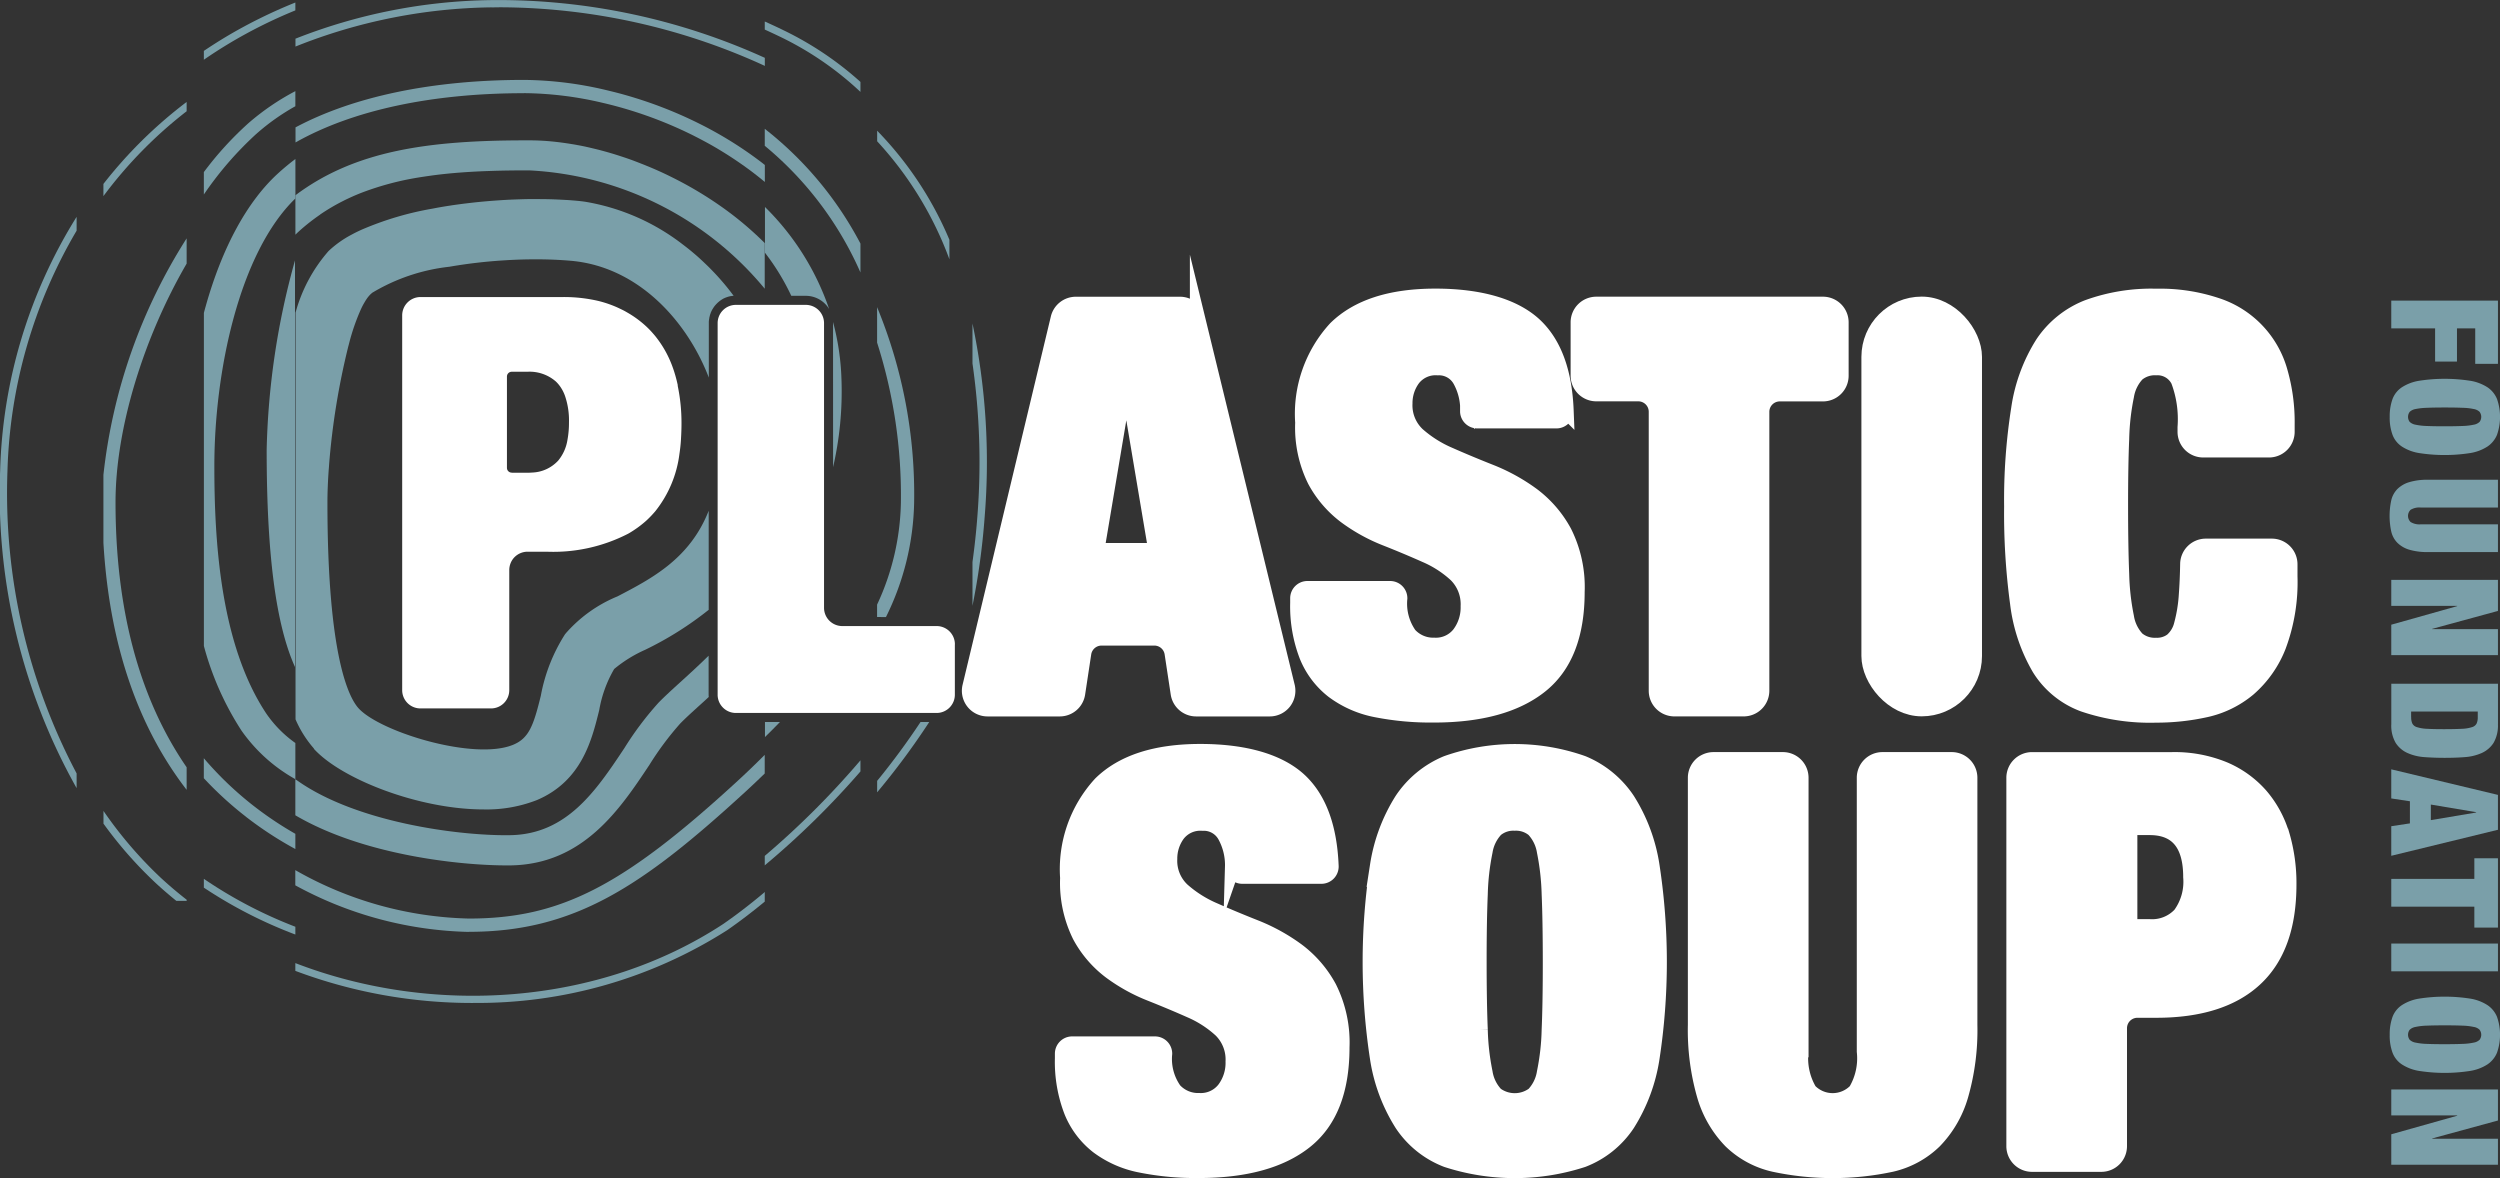 <svg xmlns="http://www.w3.org/2000/svg" width="164.289" height="77.42" viewBox="0 0 164.289 77.42">
  <rect x="0" y="0" width="164.289" height="77.42" fill="#333333" stroke="none"/>
  <g id="PSF_LOGO-03" transform="translate(-4.82 -9.673)">
    <path id="路径_15224" data-name="路径 15224" d="M222.2,163.092a4.005,4.005,0,0,0-.484-2.028,1.6,1.6,0,0,0-1.49-.836,1.88,1.88,0,0,0-1.639.725,2.7,2.7,0,0,0-.521,1.619,2.641,2.641,0,0,0,.84,2.066,7.758,7.758,0,0,0,2.1,1.321q1.265.559,2.719,1.134a12.279,12.279,0,0,1,2.719,1.507,7.474,7.474,0,0,1,2.1,2.438,8.047,8.047,0,0,1,.84,3.928q0,4.246-2.421,6.163t-7,1.917a18.315,18.315,0,0,1-3.816-.356,6.848,6.848,0,0,1-2.794-1.229,5.523,5.523,0,0,1-1.73-2.289,9.053,9.053,0,0,1-.6-3.5v-.3a.634.634,0,0,1,.633-.633H217.1a.634.634,0,0,1,.633.633h0a3.538,3.538,0,0,0,.633,2.4,2.121,2.121,0,0,0,1.639.687,1.966,1.966,0,0,0,1.656-.745,2.882,2.882,0,0,0,.576-1.825,2.721,2.721,0,0,0-.8-2.066,7.142,7.142,0,0,0-2.011-1.3c-.806-.359-1.683-.725-2.624-1.1a11.465,11.465,0,0,1-2.624-1.453,7.187,7.187,0,0,1-2.012-2.347,7.834,7.834,0,0,1-.8-3.8,8.288,8.288,0,0,1,2.161-6.18q2.159-2.123,6.553-2.123c2.929,0,5.218.654,6.573,1.954q1.869,1.8,2.018,5.577a.636.636,0,0,1-.633.66h-5.2a.634.634,0,0,1-.633-.633h0Z" transform="translate(-136.38 -96.458)" fill="#fff" stroke="#fff" stroke-miterlimit="10" stroke-width="1"/>
    <path id="路径_15225" data-name="路径 15225" d="M277.953,173.809a15.9,15.9,0,0,0,.318,2.811,2.719,2.719,0,0,0,.708,1.453,2.1,2.1,0,0,0,2.492,0,2.717,2.717,0,0,0,.708-1.453,15.633,15.633,0,0,0,.315-2.811q.076-1.768.075-4.45t-.075-4.45a16.277,16.277,0,0,0-.315-2.811,2.743,2.743,0,0,0-.708-1.453,1.829,1.829,0,0,0-1.246-.41,1.807,1.807,0,0,0-1.246.41,2.744,2.744,0,0,0-.708,1.453,15.9,15.9,0,0,0-.318,2.811q-.076,1.768-.075,4.45t.075,4.45m-6.739-10.8a11.268,11.268,0,0,1,1.6-4.284,6.521,6.521,0,0,1,2.943-2.421,13.427,13.427,0,0,1,8.937,0,6.518,6.518,0,0,1,2.943,2.421,11.244,11.244,0,0,1,1.6,4.284,41.866,41.866,0,0,1,0,12.7,11.267,11.267,0,0,1-1.6,4.284,6.171,6.171,0,0,1-2.943,2.364,14.459,14.459,0,0,1-8.937,0,6.171,6.171,0,0,1-2.943-2.364,11.246,11.246,0,0,1-1.6-4.284,41.866,41.866,0,0,1,0-12.7" transform="translate(-175.863 -96.471)" fill="#fff" stroke="#fff" stroke-miterlimit="10" stroke-width="1"/>
    <path id="路径_15226" data-name="路径 15226" d="M340.782,176.274a4.2,4.2,0,0,0,.559,2.587,2.119,2.119,0,0,0,3.055,0,4.2,4.2,0,0,0,.559-2.587V158.285a1.187,1.187,0,0,1,1.185-1.185h4.555a1.187,1.187,0,0,1,1.185,1.185v16.241a15.536,15.536,0,0,1-.6,4.656,7.113,7.113,0,0,1-1.73,2.977,5.938,5.938,0,0,1-2.811,1.527,18.407,18.407,0,0,1-7.724,0,5.942,5.942,0,0,1-2.831-1.527,7.121,7.121,0,0,1-1.73-2.977,15.534,15.534,0,0,1-.6-4.656V158.285a1.187,1.187,0,0,1,1.185-1.185H339.6a1.187,1.187,0,0,1,1.185,1.185v17.988Z" transform="translate(-217.615 -97.503)" fill="#fff" stroke="#fff" stroke-miterlimit="10" stroke-width="1"/>
    <path id="路径_15227" data-name="路径 15227" d="M413.266,162.051a7,7,0,0,0-1.4-2.587,6.626,6.626,0,0,0-2.4-1.73,8.557,8.557,0,0,0-3.424-.633h-9.2a1.187,1.187,0,0,0-1.185,1.185V182.5a1.187,1.187,0,0,0,1.185,1.185H401.4a1.187,1.187,0,0,0,1.185-1.185v-7.755a1.187,1.187,0,0,1,1.185-1.185h1.236q4.282,0,6.5-2.066t2.215-6.2a11.256,11.256,0,0,0-.447-3.241Zm-6.688,5.242a2.532,2.532,0,0,1-2,.786h-1a.311.311,0,0,1-.312-.312v-5.9a.311.311,0,0,1,.312-.312h1q2.7,0,2.7,3.261a3.66,3.66,0,0,1-.694,2.472Z" transform="translate(-258.488 -97.503)" fill="#fff" stroke="#fff" stroke-miterlimit="10" stroke-width="1"/>
    <path id="路径_15228" data-name="路径 15228" d="M213.851,93.837l-5.9-24.212a1.184,1.184,0,0,0-1.151-.9h-6.844a1.188,1.188,0,0,0-1.155.911L193,93.843a1.186,1.186,0,0,0,1.155,1.463H198.9a1.184,1.184,0,0,0,1.172-1.009l.4-2.638a1.187,1.187,0,0,1,1.172-1.009h3.471a1.184,1.184,0,0,1,1.172,1.009l.4,2.638a1.187,1.187,0,0,0,1.172,1.009H212.7a1.185,1.185,0,0,0,1.151-1.466Zm-9-8.93h-3.163a.308.308,0,0,1-.3-.362l1.849-10.992h.074l1.849,10.992A.312.312,0,0,1,204.854,84.907Z" transform="translate(-124.437 -39.052)" fill="#fff" stroke="#fff" stroke-miterlimit="10" stroke-width="1"/>
    <path id="路径_15229" data-name="路径 15229" d="M267.842,74.715a4.006,4.006,0,0,0-.484-2.028,1.6,1.6,0,0,0-1.49-.836,1.889,1.889,0,0,0-1.639.725,2.7,2.7,0,0,0-.521,1.619,2.65,2.65,0,0,0,.836,2.066,7.758,7.758,0,0,0,2.1,1.321q1.265.559,2.719,1.134a12.278,12.278,0,0,1,2.719,1.507,7.475,7.475,0,0,1,2.1,2.438,8.047,8.047,0,0,1,.84,3.928q0,4.246-2.421,6.163t-7,1.917a18.564,18.564,0,0,1-3.816-.352A6.893,6.893,0,0,1,259,93.086a5.523,5.523,0,0,1-1.73-2.289,9.063,9.063,0,0,1-.6-3.5V87a.634.634,0,0,1,.633-.633h5.435a.634.634,0,0,1,.633.633h0A3.538,3.538,0,0,0,264,89.4a2.118,2.118,0,0,0,1.639.691,1.966,1.966,0,0,0,1.656-.745,2.9,2.9,0,0,0,.576-1.825,2.727,2.727,0,0,0-.8-2.066,7.068,7.068,0,0,0-2.012-1.3c-.806-.359-1.683-.728-2.624-1.1a11.462,11.462,0,0,1-2.624-1.453,7.186,7.186,0,0,1-2.012-2.347,7.832,7.832,0,0,1-.8-3.8,8.288,8.288,0,0,1,2.16-6.18q2.159-2.123,6.553-2.123c2.929,0,5.218.654,6.573,1.954q1.869,1.8,2.015,5.574a.636.636,0,0,1-.633.66h-5.2a.634.634,0,0,1-.633-.633h0Z" transform="translate(-166.565 -38.013)" fill="#fff" stroke="#fff" stroke-miterlimit="10" stroke-width="1"/>
    <path id="路径_15230" data-name="路径 15230" d="M406.161,72.683a1.532,1.532,0,0,0-1.453-.82,1.807,1.807,0,0,0-1.246.41,2.743,2.743,0,0,0-.708,1.453,15.627,15.627,0,0,0-.315,2.811q-.076,1.768-.074,4.45t.074,4.45a15.944,15.944,0,0,0,.315,2.811,2.743,2.743,0,0,0,.708,1.453,1.807,1.807,0,0,0,1.246.41,1.643,1.643,0,0,0,1.043-.318,2.029,2.029,0,0,0,.633-1.06,9.853,9.853,0,0,0,.318-1.991c.041-.562.071-1.219.085-1.978a1.187,1.187,0,0,1,1.185-1.168h4.341a1.187,1.187,0,0,1,1.185,1.185v.786a12,12,0,0,1-.745,4.582,7.145,7.145,0,0,1-1.974,2.811,6.573,6.573,0,0,1-2.811,1.378,15.027,15.027,0,0,1-3.258.352,13.6,13.6,0,0,1-4.765-.708,5.741,5.741,0,0,1-2.905-2.364,11.087,11.087,0,0,1-1.432-4.28,43.962,43.962,0,0,1-.389-6.349,38.516,38.516,0,0,1,.464-6.441,10.955,10.955,0,0,1,1.581-4.284,6.316,6.316,0,0,1,2.943-2.364,12.235,12.235,0,0,1,4.507-.728,11.718,11.718,0,0,1,3.982.6,6.365,6.365,0,0,1,4.152,4.338,12.015,12.015,0,0,1,.464,3.481v.488a1.187,1.187,0,0,1-1.185,1.185H407.8a1.187,1.187,0,0,1-1.185-1.185v-.3a7.211,7.211,0,0,0-.447-3.088" transform="translate(-258.197 -38.027)" fill="#fff" stroke="#fff" stroke-miterlimit="10" stroke-width="1"/>
    <path id="路径_15231" data-name="路径 15231" d="M311.09,73.407V69.9a1.187,1.187,0,0,1,1.185-1.185h14.9a1.187,1.187,0,0,1,1.185,1.185v3.512a1.187,1.187,0,0,1-1.185,1.185h-2.841a1.187,1.187,0,0,0-1.185,1.185v18.33a1.187,1.187,0,0,1-1.185,1.185h-4.555a1.186,1.186,0,0,1-1.185-1.185V75.777a1.187,1.187,0,0,0-1.185-1.185h-2.767A1.187,1.187,0,0,1,311.09,73.407Z" transform="translate(-202.556 -39.045)" fill="#fff" stroke="#fff" stroke-miterlimit="10" stroke-width="1"/>
    <rect id="矩形_407" data-name="矩形 407" width="6.925" height="26.583" rx="3.463" transform="translate(127.643 29.665)" fill="#fff" stroke="#fff" stroke-miterlimit="10" stroke-width="1"/>
    <path id="路径_15232" data-name="路径 15232" d="M159.7,91.146a1.2,1.2,0,0,0-1.2-1.2H152.3a1.2,1.2,0,0,1-1.2-1.2V70.039a1.2,1.2,0,0,0-1.2-1.2h-4.592a1.2,1.2,0,0,0-1.2,1.2V94.458a.863.863,0,0,0,.007.132,1.2,1.2,0,0,0,1.189,1.067h13.193a1.2,1.2,0,0,0,1.2-1.2V91.146Z" transform="translate(-92.128 -39.131)" fill="#fff"/>
    <path id="路径_15233" data-name="路径 15233" d="M475.88,72.165h-1.493v-2.33h-1.2v2.181h-1.436V69.835H468.87V68.01h7.01Z" transform="translate(-306.906 -38.582)" fill="#7a9fa9"/>
    <path id="路径_15234" data-name="路径 15234" d="M471,85.087a4.467,4.467,0,0,0-.742.081.733.733,0,0,0-.383.186.552.552,0,0,0,0,.657.733.733,0,0,0,.383.186,4.082,4.082,0,0,0,.742.085c.312.014.7.02,1.172.02s.86-.007,1.172-.02a4.081,4.081,0,0,0,.742-.085.733.733,0,0,0,.383-.186.552.552,0,0,0,0-.657.708.708,0,0,0-.383-.186,3.838,3.838,0,0,0-.742-.081c-.312-.014-.7-.02-1.172-.02s-.863.007-1.172.02m2.845-1.778a2.979,2.979,0,0,1,1.131.423,1.7,1.7,0,0,1,.637.775,3.576,3.576,0,0,1,0,2.357,1.716,1.716,0,0,1-.637.775,2.957,2.957,0,0,1-1.131.423,10.938,10.938,0,0,1-3.346,0,2.939,2.939,0,0,1-1.128-.423,1.606,1.606,0,0,1-.623-.775,3.259,3.259,0,0,1-.186-1.178,3.333,3.333,0,0,1,.186-1.178,1.606,1.606,0,0,1,.623-.775,2.961,2.961,0,0,1,1.128-.423,10.938,10.938,0,0,1,3.346,0" transform="translate(-306.701 -48.615)" fill="#7a9fa9"/>
    <path id="路径_15235" data-name="路径 15235" d="M470.612,104.605a1.1,1.1,0,0,0-.681.146.557.557,0,0,0,0,.806,1.1,1.1,0,0,0,.681.149h5.056v1.825h-4.6a4.17,4.17,0,0,1-1.226-.156,1.878,1.878,0,0,1-.786-.457,1.557,1.557,0,0,1-.4-.742,4.849,4.849,0,0,1,0-2.039,1.553,1.553,0,0,1,.4-.745,1.878,1.878,0,0,1,.786-.457,4.09,4.09,0,0,1,1.226-.156h4.6v1.825Z" transform="translate(-306.694 -61.578)" fill="#7a9fa9"/>
    <path id="路径_15236" data-name="路径 15236" d="M475.88,124.242l-4.321,1.178v.02h4.321v1.707h-7.01v-2l4.331-1.219v-.017H468.87V122.2h7.01Z" transform="translate(-306.906 -74.422)" fill="#7a9fa9"/>
    <path id="路径_15237" data-name="路径 15237" d="M475.886,145.012a2.27,2.27,0,0,1-.288,1.236,1.8,1.8,0,0,1-.775.664,3.3,3.3,0,0,1-1.121.271c-.423.034-.863.047-1.321.047s-.9-.017-1.321-.047a3.283,3.283,0,0,1-1.117-.271,1.782,1.782,0,0,1-.776-.664,2.248,2.248,0,0,1-.288-1.236V142.36h7.01v2.652Zm-5.7-.461a.989.989,0,0,0,.074.423.493.493,0,0,0,.308.24,2.45,2.45,0,0,0,.667.108c.288.017.667.024,1.138.024s.85-.01,1.138-.024a2.449,2.449,0,0,0,.667-.108.492.492,0,0,0,.308-.24.979.979,0,0,0,.074-.423v-.362h-4.379v.362Z" transform="translate(-306.913 -87.755)" fill="#7a9fa9"/>
    <path id="路径_15238" data-name="路径 15238" d="M474.447,161.808l-2.977.5v-1.023l2.977.5v.02Zm1.432-1.158-7.01-1.68v1.913l1.226.186v1.453l-1.226.186v1.944l7.01-1.71v-2.3Z" transform="translate(-306.906 -98.74)" fill="#7a9fa9"/>
    <path id="路径_15239" data-name="路径 15239" d="M474.329,176.23h1.551v4.555h-1.551V179.41H468.87v-1.825h5.459Z" transform="translate(-306.906 -110.155)" fill="#7a9fa9"/>
    <rect id="矩形_408" data-name="矩形 408" width="7.01" height="1.825" transform="translate(161.964 71.679)" fill="#7a9fa9"/>
    <path id="路径_15240" data-name="路径 15240" d="M471,204.987a4.081,4.081,0,0,0-.742.085.732.732,0,0,0-.383.186.552.552,0,0,0,0,.657.733.733,0,0,0,.383.186,4.081,4.081,0,0,0,.742.085c.312.014.7.02,1.172.02s.86-.007,1.172-.02a4.08,4.08,0,0,0,.742-.085.733.733,0,0,0,.383-.186.552.552,0,0,0,0-.657.708.708,0,0,0-.383-.186,4.08,4.08,0,0,0-.742-.085c-.312-.014-.7-.02-1.172-.02s-.863.007-1.172.02m2.845-1.778a2.979,2.979,0,0,1,1.131.423,1.7,1.7,0,0,1,.637.776,3.576,3.576,0,0,1,0,2.357,1.716,1.716,0,0,1-.637.775,2.958,2.958,0,0,1-1.131.423,10.934,10.934,0,0,1-3.346,0,2.94,2.94,0,0,1-1.128-.423,1.606,1.606,0,0,1-.623-.775,3.259,3.259,0,0,1-.186-1.178,3.333,3.333,0,0,1,.186-1.178,1.606,1.606,0,0,1,.623-.776,2.962,2.962,0,0,1,1.128-.423,10.937,10.937,0,0,1,3.346,0" transform="translate(-306.701 -127.913)" fill="#7a9fa9"/>
    <path id="路径_15241" data-name="路径 15241" d="M475.88,223.132l-4.321,1.178v.02h4.321v1.707h-7.01v-2l4.331-1.219v-.02H468.87V221.09h7.01Z" transform="translate(-306.906 -139.824)" fill="#7a9fa9"/>
    <path id="路径_15242" data-name="路径 15242" d="M9.855,89.291v-.965a39.408,39.408,0,0,1-4.544-19.9A32.858,32.858,0,0,1,9.855,52.661V51.75A33.161,33.161,0,0,0,4.83,68.411,39.5,39.5,0,0,0,9.855,89.295ZM5.111,68.418Z" transform="translate(0 -27.828)" fill="#7a9fa9"/>
    <path id="路径_15243" data-name="路径 15243" d="M193.54,72.43v2.631a45.585,45.585,0,0,1,.322,10.051c-.078,1.043-.19,2.045-.322,3v2.878a46.777,46.777,0,0,0,.8-5.838,44.21,44.21,0,0,0-.8-12.716Z" transform="translate(-124.813 -41.505)" fill="#7a9fa9"/>
    <path id="路径_15244" data-name="路径 15244" d="M76.271,142.839c3.728-.061,5.642-2.936,7.494-5.713a21.167,21.167,0,0,1,2.255-3c.393-.4.877-.843,1.436-1.351s1.2-1.087,1.849-1.73v-3.01a22.159,22.159,0,0,1-4.162,2.621,8.659,8.659,0,0,0-2.049,1.267,8.189,8.189,0,0,0-.982,2.7c-.484,1.967-1.148,4.666-4.1,5.916a9.092,9.092,0,0,1-3.508.613c-4.226,0-9.333-1.991-11.145-3.982a7.271,7.271,0,0,1-1.212-1.92v3.918c3.894,2.848,10.8,3.739,14.124,3.681Z" transform="translate(-37.916 -78.277)" fill="none"/>
    <path id="路径_15245" data-name="路径 15245" d="M76,150.7h.3c4.765-.078,7.176-3.691,9.109-6.6a19.907,19.907,0,0,1,2.025-2.719c.352-.362.816-.782,1.351-1.266.169-.152.345-.312.525-.481,0-.051-.007-.1-.007-.149V136.92c-.654.643-1.283,1.216-1.849,1.73s-1.04.948-1.436,1.351a20.914,20.914,0,0,0-2.255,3c-1.852,2.78-3.766,5.652-7.494,5.713-3.319.058-10.23-.833-14.125-3.681v2.374C66.637,150.049,73.037,150.7,76,150.7Z" transform="translate(-37.916 -84.157)" fill="#7a9fa9"/>
    <path id="路径_15246" data-name="路径 15246" d="M63.772,41.786a13.074,13.074,0,0,1,1.544-.908c.132-.068.268-.132.4-.193.271-.125.549-.244.833-.352a18.987,18.987,0,0,1,3.647-.975c.325-.054.657-.1,1-.149,1.182-.156,2.438-.244,3.776-.288.762-.027,1.551-.037,2.367-.037h.183A21.478,21.478,0,0,1,92.99,46.659v-3a21.768,21.768,0,0,0-2.648-2.249,24.6,24.6,0,0,0-3.451-2.076c-.535-.268-1.08-.515-1.629-.738-.274-.112-.552-.22-.826-.325s-.552-.2-.83-.291q-.625-.208-1.25-.376c-.139-.037-.278-.075-.417-.108-.413-.1-.826-.2-1.236-.271-.135-.027-.274-.051-.41-.071-.406-.068-.813-.122-1.209-.163a15.414,15.414,0,0,0-1.561-.081h-.186c-6.373,0-11.239.643-15.188,3.61V43.11c.064-.061.125-.125.19-.183a13.149,13.149,0,0,1,1.432-1.134Z" transform="translate(-37.916 -18.014)" fill="#7a9fa9"/>
    <path id="路径_15247" data-name="路径 15247" d="M63.376,84.436c1.815,1.995,6.918,3.982,11.144,3.982a9.092,9.092,0,0,0,3.508-.613c2.953-1.253,3.613-3.948,4.1-5.916a8.086,8.086,0,0,1,.982-2.7,8.773,8.773,0,0,1,2.049-1.267,22.159,22.159,0,0,0,4.162-2.621V68.791c-1.239,3.149-3.722,4.443-5.99,5.625a9.122,9.122,0,0,0-3.441,2.475,11.284,11.284,0,0,0-1.6,4.053c-.477,1.947-.775,2.784-1.8,3.217-2.54,1.077-8.761-.83-10.179-2.391-.616-.677-2.045-3.349-2.045-13.539,0-.461.017-.965.044-1.5.014-.23.027-.467.047-.708.007-.081.014-.163.017-.244a48.021,48.021,0,0,1,1.266-7.8c.02-.074.041-.146.058-.22a14.012,14.012,0,0,1,.769-2.211c.068-.146.135-.281.207-.4.047-.081.091-.159.139-.23a2.138,2.138,0,0,1,.284-.352c.034-.03.071-.064.112-.1a12.517,12.517,0,0,1,5.066-1.71,32.93,32.93,0,0,1,3.539-.417c.718-.047,1.432-.071,2.13-.071.41,0,.813.007,1.206.024s.775.041,1.141.074c4.443.4,7.636,4.013,9.038,7.673v-3.59a1.064,1.064,0,0,1,.01-.179.382.382,0,0,1,.01-.061c.007-.037.01-.078.017-.115a.539.539,0,0,1,.017-.071c.007-.034.017-.064.024-.1a.658.658,0,0,1,.027-.075c.01-.03.02-.058.03-.088s.024-.051.034-.074.024-.051.037-.078a.539.539,0,0,1,.044-.074c.014-.024.027-.047.041-.068s.034-.051.051-.075.03-.041.044-.061l.061-.071c.017-.017.03-.034.047-.051l.071-.071c.017-.014.03-.03.047-.044s.054-.044.081-.068l.047-.037c.03-.02.058-.041.091-.061A.338.338,0,0,1,90.2,54.9c.034-.02.064-.037.1-.058l.044-.02c.037-.017.074-.034.112-.047a.191.191,0,0,1,.041-.014c.041-.014.081-.03.122-.041.01,0,.02-.007.034-.007a.875.875,0,0,1,.135-.03h.02a1.1,1.1,0,0,1,.152-.02,16.162,16.162,0,0,0-1.266-1.51c-.159-.166-.318-.332-.484-.491s-.332-.318-.5-.471-.342-.3-.518-.447-.352-.284-.535-.423a14.365,14.365,0,0,0-6.417-2.831c-.2-.03-.4-.054-.593-.071-.234-.02-.471-.041-.718-.054s-.5-.027-.759-.037c-.173-.007-.349-.01-.525-.014s-.356,0-.538-.007c-.362,0-.735,0-1.114.014-.471.014-.952.034-1.439.068-.291.02-.586.041-.88.068q-.589.051-1.178.122c-.2.024-.393.047-.589.074s-.393.054-.586.085c-.389.058-.775.125-1.158.2a20.61,20.61,0,0,0-4.649,1.382c-.22.1-.43.2-.633.312a6.878,6.878,0,0,0-1.537,1.087,10.187,10.187,0,0,0-2.174,4.057V82.5a7.271,7.271,0,0,0,1.212,1.92Z" transform="translate(-37.929 -25.553)" fill="#7a9fa9"/>
    <path id="路径_15248" data-name="路径 15248" d="M73.532,167.789c6.925,0,11.371-2.963,18.158-9.187.444-.406.87-.813,1.287-1.216V156.16c-.6.6-1.219,1.2-1.876,1.8-7.484,6.864-11.588,8.957-17.572,8.957a24.065,24.065,0,0,1-11.4-3.183v1a24.916,24.916,0,0,0,11.4,3.061Z" transform="translate(-37.903 -96.881)" fill="#7a9fa9"/>
    <path id="路径_15249" data-name="路径 15249" d="M77.169,26.05a23.151,23.151,0,0,1,5.124.626,27.081,27.081,0,0,1,5.909,2.11c.332.166.664.339,1,.522s.66.373.985.572q.98.6,1.927,1.307c.3.227.6.464.884.7V30.771c-.119-.095-.237-.19-.362-.281a25.482,25.482,0,0,0-4.04-2.482,27.772,27.772,0,0,0-3.61-1.48c-.681-.224-1.355-.42-2.015-.582-.166-.041-.328-.081-.491-.119a24.124,24.124,0,0,0-5.306-.647c-6.024,0-11.209,1.09-15.018,3.119v.992c3.708-2.1,8.906-3.237,15.018-3.237Z" transform="translate(-37.916 -10.256)" fill="#7a9fa9"/>
    <path id="路径_15250" data-name="路径 15250" d="M73.806,190.081A30.532,30.532,0,0,0,90.518,185.3h0c.806-.559,1.632-1.189,2.462-1.873V182.8c-.921.775-1.839,1.483-2.733,2.1-8.141,5.337-19.038,6.062-28.11,2.563v.511A33.072,33.072,0,0,0,73.8,190.084Z" transform="translate(-37.909 -114.5)" fill="#7a9fa9"/>
    <path id="路径_15251" data-name="路径 15251" d="M75.035,10.159c.217,0,.437-.007.654-.007A42.022,42.022,0,0,1,93,14v-.528A42.359,42.359,0,0,0,75.028,9.679,36.268,36.268,0,0,0,62.16,12.215v.518a35.778,35.778,0,0,1,12.878-2.577Z" transform="translate(-37.923 0)" fill="#7a9fa9"/>
    <path id="路径_15252" data-name="路径 15252" d="M30.359,90.688c-3.105-4.514-4.673-10.342-4.673-17.413,0-4.91,1.876-10.867,4.673-15.686V55.93A36.247,36.247,0,0,0,24.89,71.477v4.45c.383,6.58,2.211,12.018,5.469,16.244Z" transform="translate(-13.274 -30.593)" fill="#7a9fa9"/>
    <path id="路径_15253" data-name="路径 15253" d="M175.612,89.646a17.661,17.661,0,0,0,1.852-7.541A32.184,32.184,0,0,0,175.03,69.28v2.33A33.026,33.026,0,0,1,176.594,82.1a16.5,16.5,0,0,1-1.565,6.729v.813Z" transform="translate(-112.571 -39.422)" fill="#7a9fa9"/>
    <path id="路径_15254" data-name="路径 15254" d="M30.359,30.066V29.46a29.55,29.55,0,0,0-5.469,5.388v.8a28.8,28.8,0,0,1,5.469-5.577Z" transform="translate(-13.274 -13.087)" fill="#7a9fa9"/>
    <path id="路径_15255" data-name="路径 15255" d="M28.286,171.737c.454.423.924.826,1.405,1.216h.677v-.075c-.606-.474-1.192-.969-1.754-1.493A27.062,27.062,0,0,1,24.9,167.04v.836a26.847,26.847,0,0,0,3.386,3.86Z" transform="translate(-13.28 -104.077)" fill="#7a9fa9"/>
    <path id="路径_15256" data-name="路径 15256" d="M177.891,149.79a47.767,47.767,0,0,1-2.851,3.867v.752a48.318,48.318,0,0,0,3.424-4.619Z" transform="translate(-112.578 -92.669)" fill="#7a9fa9"/>
    <path id="路径_15257" data-name="路径 15257" d="M179.788,42.209a23.044,23.044,0,0,0-4.748-7.169v.694a23.286,23.286,0,0,1,4.748,7.755Z" transform="translate(-112.577 -16.777)" fill="#7a9fa9"/>
    <path id="路径_15258" data-name="路径 15258" d="M153.244,20.887a.048.048,0,0,1-.014-.007v.528a.048.048,0,0,1,.014.007Z" transform="translate(-98.153 -7.412)" fill="#7a9fa9"/>
    <path id="路径_15259" data-name="路径 15259" d="M153.23,183.4l.014-.01v-.626l-.014.01v.623Z" transform="translate(-98.153 -114.474)" fill="#7a9fa9"/>
    <path id="路径_15260" data-name="路径 15260" d="M153.244,65.717a.093.093,0,0,1-.014-.017v.471h.014Z" transform="translate(-98.153 -37.054)" fill="none"/>
    <path id="路径_15261" data-name="路径 15261" d="M50.4,81.281V78.908a7.737,7.737,0,0,1-1.9-1.92c-3.068-4.6-3.424-11.49-3.424-16.278,0-6.238,1.649-14.03,5.327-17.589V40.53q-.584.437-1.141.945c-2.025,1.846-3.671,4.866-4.758,8.744-.041.139-.078.281-.115.423V72.534a19.412,19.412,0,0,0,2.469,5.557A10.666,10.666,0,0,0,50.4,81.285Z" transform="translate(-26.17 -20.408)" fill="#7a9fa9"/>
    <path id="路径_15262" data-name="路径 15262" d="M166.483,81.693a22.187,22.187,0,0,0,.552-5.74,16.491,16.491,0,0,0-.555-3.8c0,.024,0,.051,0,.075Z" transform="translate(-106.916 -41.32)" fill="#7a9fa9"/>
    <path id="路径_15263" data-name="路径 15263" d="M153.27,52.847A15.114,15.114,0,0,1,155,55.678h.955a1.791,1.791,0,0,1,1.534.87,17.176,17.176,0,0,0-4.219-6.708v3Z" transform="translate(-98.18 -26.565)" fill="#7a9fa9"/>
    <path id="路径_15264" data-name="路径 15264" d="M153.244,56.854l-.014-.014v.62a.2.2,0,0,1,.014.02v-.623Z" transform="translate(-98.153 -31.195)" fill="#7a9fa9"/>
    <path id="路径_15265" data-name="路径 15265" d="M153.27,150.779c.339-.328.664-.66.985-.989h-.985Z" transform="translate(-98.18 -92.669)" fill="#7a9fa9"/>
    <path id="路径_15266" data-name="路径 15266" d="M47.143,160.67a23.954,23.954,0,0,0,3.251,2.123v-1a23.124,23.124,0,0,1-2.716-1.815,22.394,22.394,0,0,1-3.3-3.153v1.314a23.1,23.1,0,0,0,2.763,2.526Z" transform="translate(-26.164 -97.325)" fill="#7a9fa9"/>
    <path id="路径_15267" data-name="路径 15267" d="M153.27,34.693v1.118a22.579,22.579,0,0,1,6.275,8.314v-1.9a23.325,23.325,0,0,0-6.275-7.531Z" transform="translate(-98.18 -16.546)" fill="#7a9fa9"/>
    <path id="路径_15268" data-name="路径 15268" d="M153.244,34.68l-.014-.01v1.118a.048.048,0,0,1,.014.014V34.684Z" transform="translate(-98.153 -16.532)" fill="#7a9fa9"/>
    <path id="路径_15269" data-name="路径 15269" d="M47.9,30.113a14.571,14.571,0,0,1,2.5-1.761V27.36a16.122,16.122,0,0,0-3.078,2.1,21.932,21.932,0,0,0-2.936,3.22v1.473A22.614,22.614,0,0,1,47.9,30.11Z" transform="translate(-26.17 -11.698)" fill="#7a9fa9"/>
    <path id="路径_15270" data-name="路径 15270" d="M153.27,13.863v.528c.339.156.677.312,1.013.474a21,21,0,0,1,5.262,3.617v-.657a21.542,21.542,0,0,0-5.052-3.393c-.406-.2-.813-.386-1.222-.572Z" transform="translate(-98.18 -2.769)" fill="#7a9fa9"/>
    <path id="路径_15271" data-name="路径 15271" d="M153.244,13.857a.048.048,0,0,1-.014-.007v.528a.048.048,0,0,1,.014.007Z" transform="translate(-98.153 -2.763)" fill="#7a9fa9"/>
    <path id="路径_15272" data-name="路径 15272" d="M50.394,183.369a29.4,29.4,0,0,1-6.014-3.149v.579a29.912,29.912,0,0,0,6.014,3.082Z" transform="translate(-26.164 -112.794)" fill="#7a9fa9"/>
    <path id="路径_15273" data-name="路径 15273" d="M153.27,163.488v.623a55.037,55.037,0,0,0,6.275-6.16v-.731A55.1,55.1,0,0,1,153.27,163.488Z" transform="translate(-98.18 -97.582)" fill="#7a9fa9"/>
    <path id="路径_15274" data-name="路径 15274" d="M153.23,176.373l.014-.01v-.623a.047.047,0,0,0-.014.014v.623Z" transform="translate(-98.153 -109.831)" fill="#7a9fa9"/>
    <path id="路径_15275" data-name="路径 15275" d="M50.394,10.678V10.16a32.822,32.822,0,0,0-4.524,2.232q-.762.457-1.49.948v.582q.843-.584,1.737-1.117a31.835,31.835,0,0,1,4.277-2.127Z" transform="translate(-26.164 -0.322)" fill="#7a9fa9"/>
    <path id="路径_15276" data-name="路径 15276" d="M187.13,131.22a.173.173,0,0,1,.058.01Z" transform="translate(-120.573 -80.387)" fill="#fff"/>
    <path id="路径_15277" data-name="路径 15277" d="M58.432,86.935V60.21A50.091,50.091,0,0,0,56.57,72.651c0,6.84.6,11.48,1.862,14.28Z" transform="translate(-34.226 -33.424)" fill="#7a9fa9"/>
    <path id="路径_15278" data-name="路径 15278" d="M100.977,73.121c-.058-.264-.122-.521-.2-.775-.037-.125-.078-.251-.122-.372A7.019,7.019,0,0,0,99.589,70q-.112-.147-.234-.284a5.827,5.827,0,0,0-.515-.528,6.735,6.735,0,0,0-1.222-.88q-.168-.1-.345-.183c-.119-.058-.237-.115-.362-.169a7.33,7.33,0,0,0-1.182-.393,9.957,9.957,0,0,0-2.3-.251h-9.36a1.207,1.207,0,0,0-1.206,1.206h0V93.141a1.2,1.2,0,0,0,1.206,1.206h4.629A1.2,1.2,0,0,0,89.9,93.141V85.254a1.223,1.223,0,0,1,.274-.769.92.92,0,0,1,.078-.085,1.208,1.208,0,0,1,.853-.352h1.256a10.755,10.755,0,0,0,5.35-1.182c.115-.064.23-.135.339-.207a6.526,6.526,0,0,0,.63-.461c.1-.081.2-.166.291-.254a6.87,6.87,0,0,0,.528-.559,7.533,7.533,0,0,0,1.585-3.776c.047-.308.081-.623.1-.952s.034-.667.034-1.019a11.99,11.99,0,0,0-.254-2.519Zm-10.914,5.73a.312.312,0,0,1-.224-.091.293.293,0,0,1-.085-.159.375.375,0,0,1-.007-.064v-6a.355.355,0,0,1,.024-.122.317.317,0,0,1,.291-.193h1.019a2.628,2.628,0,0,1,1.876.637,2.243,2.243,0,0,1,.342.413,2.639,2.639,0,0,1,.257.518,4.984,4.984,0,0,1,.268,1.751,6.289,6.289,0,0,1-.1,1.158,2.817,2.817,0,0,1-.606,1.358,2.439,2.439,0,0,1-1.717.789c-.1.007-.213.014-.325.014H90.059Z" transform="translate(-51.613 -38.119)" fill="#fff"/>
  </g>
</svg>
